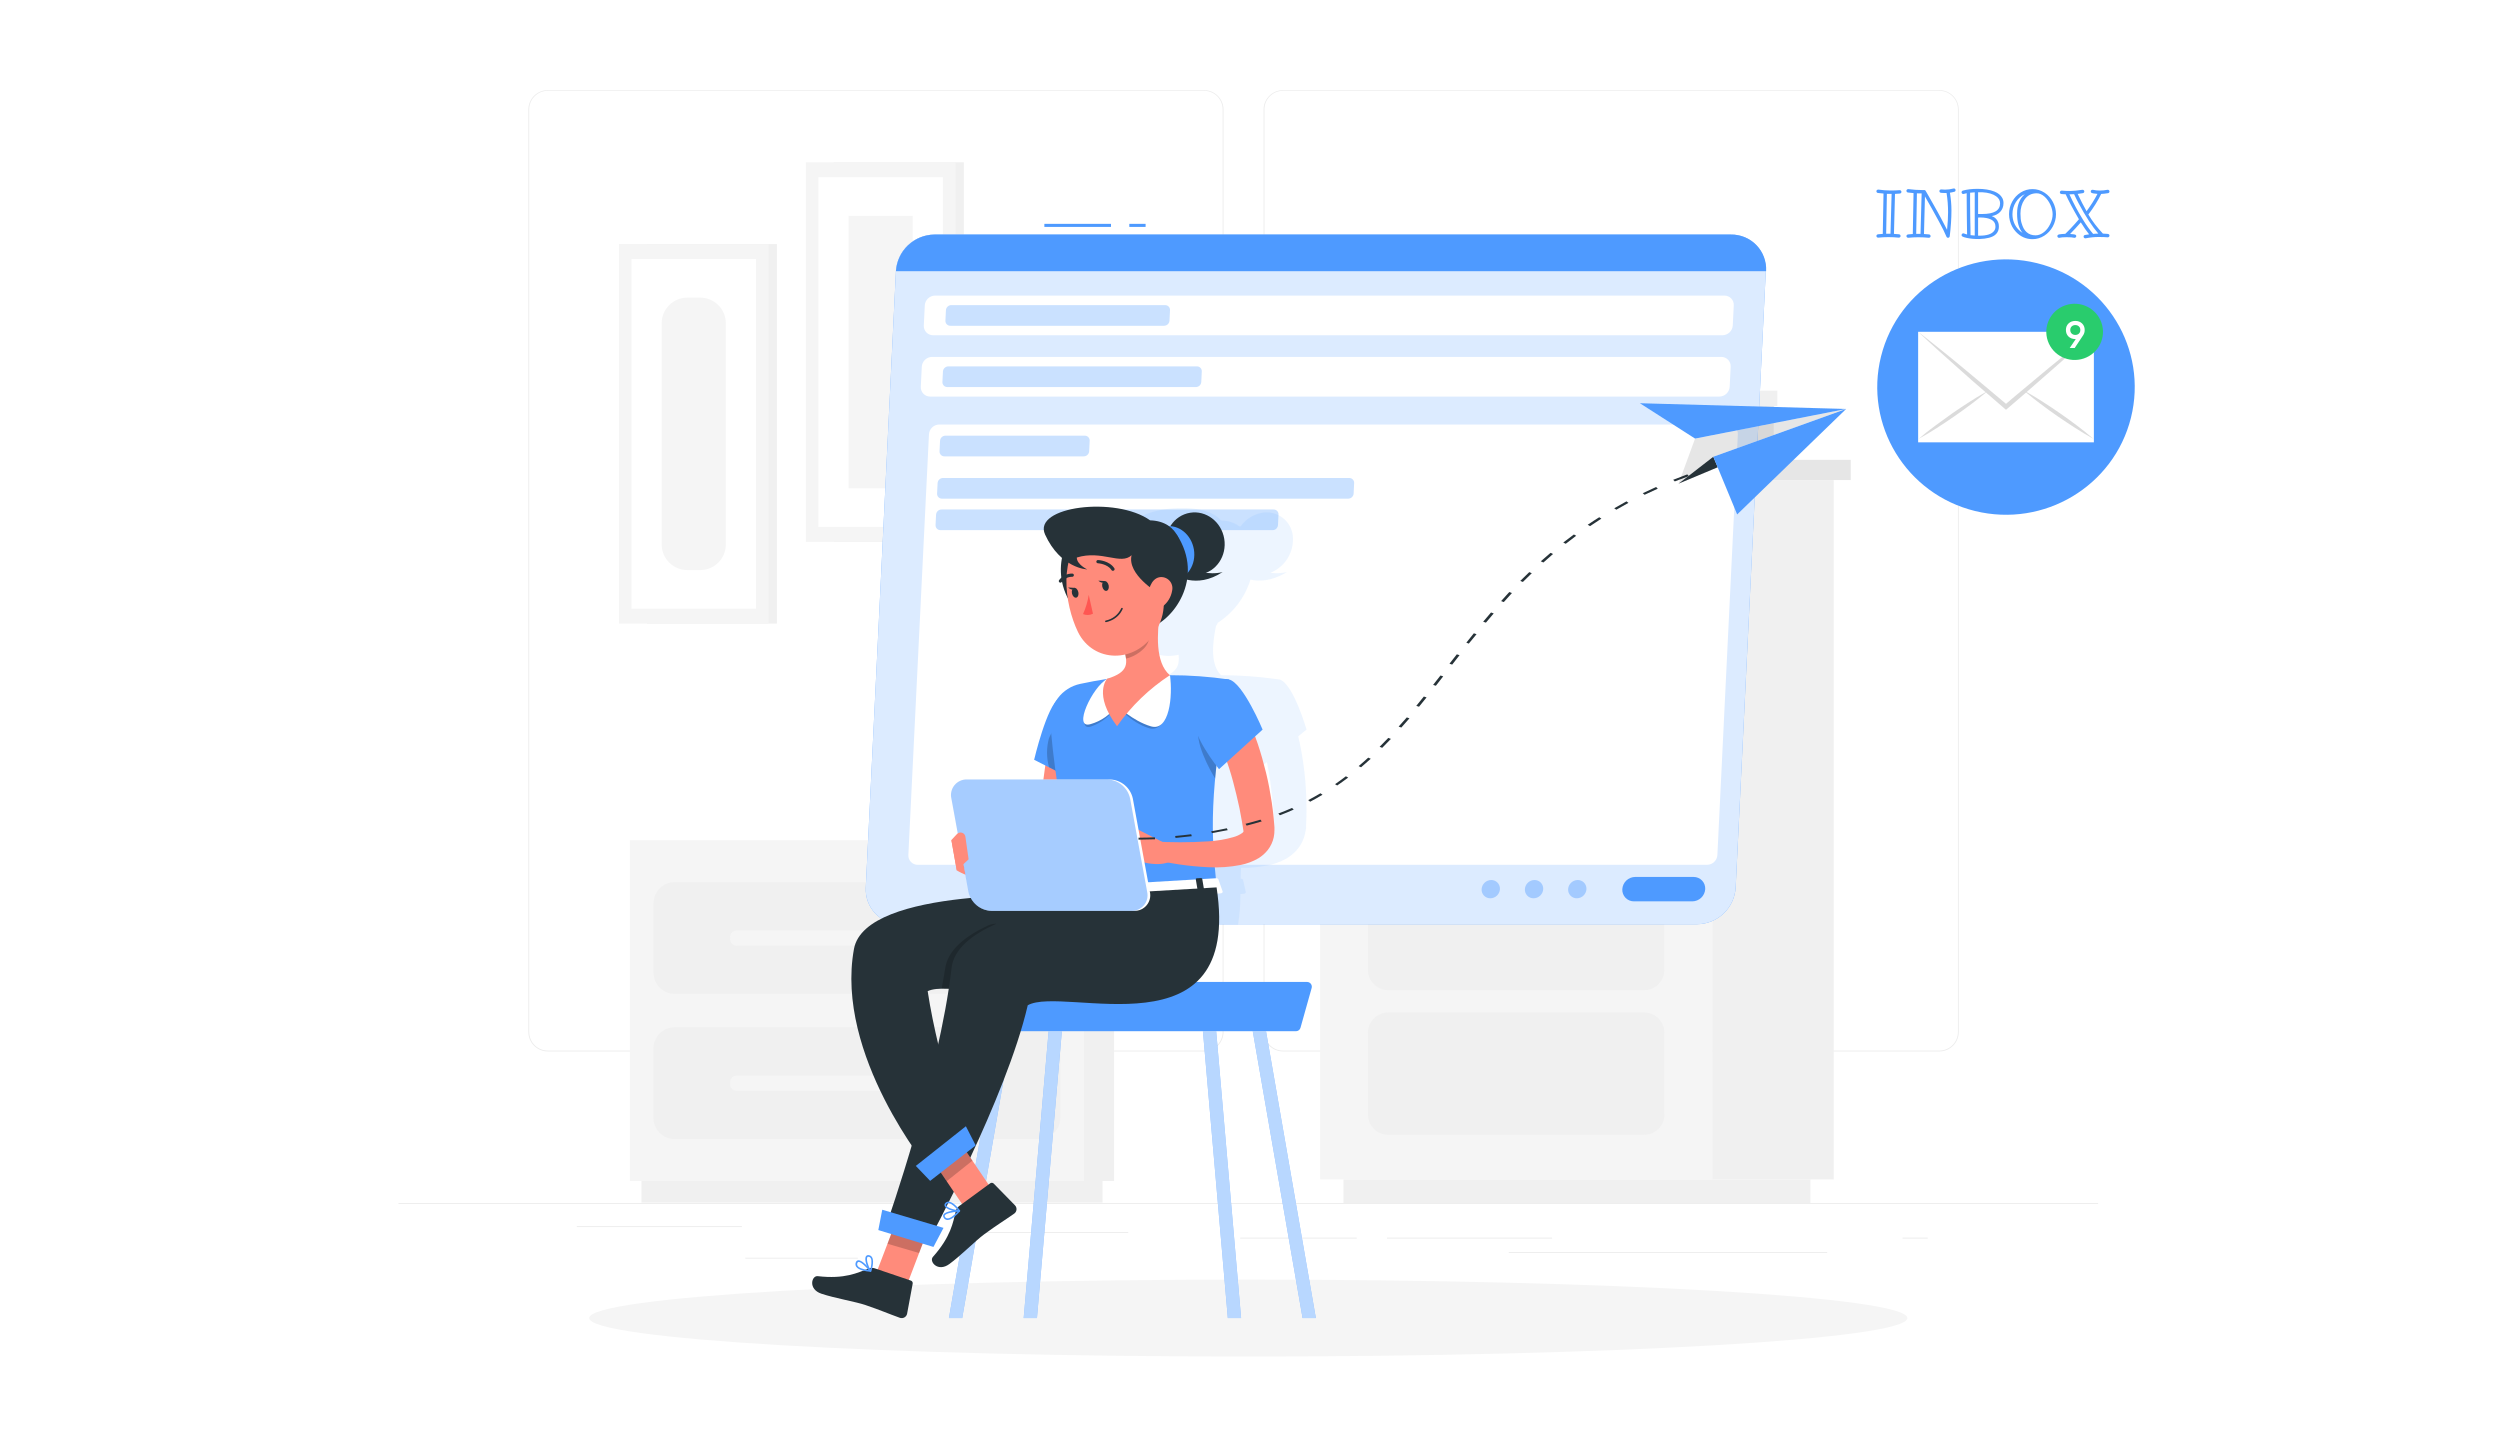 <svg width="527" height="304" viewBox="0 0 527 304" fill="none" xmlns="http://www.w3.org/2000/svg">
<g filter="url(#filter0_d_804_5416)">
<path d="M3.377 14C3.377 7.373 8.75 2 15.377 2H512C518.627 2 524 7.373 524 14V288C524 294.627 518.627 300 512 300H15.377C8.75 300 3.377 294.627 3.377 288V14Z" fill="white"/>
</g>
<path d="M442.278 253.6H84V253.78H442.278V253.6Z" fill="#EBEBEB"/>
<path d="M180.835 265.13H157.103V265.309H180.835V265.13Z" fill="#EBEBEB"/>
<path d="M237.837 259.706H206.631V259.885H237.837V259.706Z" fill="#EBEBEB"/>
<path d="M156.386 258.48H121.59V258.659H156.386V258.48Z" fill="#EBEBEB"/>
<path d="M285.997 260.902H261.426V261.081H285.997V260.902Z" fill="#EBEBEB"/>
<path d="M406.379 260.902H401.047V261.081H406.379V260.902Z" fill="#EBEBEB"/>
<path d="M327.178 260.902H292.375V261.081H327.178V260.902Z" fill="#EBEBEB"/>
<path d="M385.168 263.926H318.042V264.105H385.168V263.926Z" fill="#EBEBEB"/>
<path d="M253.824 221.642H115.464C114.38 221.64 113.341 221.208 112.575 220.441C111.809 219.674 111.379 218.634 111.379 217.551V23.056C111.389 21.978 111.823 20.948 112.588 20.188C113.353 19.429 114.386 19.002 115.464 19H253.824C254.909 19 255.949 19.431 256.717 20.198C257.484 20.966 257.915 22.006 257.915 23.091V217.551C257.915 218.636 257.484 219.676 256.717 220.444C255.949 221.211 254.909 221.642 253.824 221.642ZM115.464 19.143C114.427 19.145 113.434 19.558 112.702 20.292C111.97 21.025 111.559 22.019 111.559 23.056V217.551C111.559 218.587 111.97 219.581 112.702 220.314C113.434 221.048 114.427 221.461 115.464 221.463H253.824C254.861 221.461 255.855 221.048 256.588 220.315C257.321 219.582 257.734 218.588 257.736 217.551V23.056C257.734 22.019 257.321 21.025 256.588 20.291C255.855 19.558 254.861 19.145 253.824 19.143H115.464Z" fill="#EBEBEB"/>
<path d="M408.822 221.642H270.455C269.371 221.64 268.331 221.208 267.564 220.442C266.797 219.675 266.366 218.635 266.364 217.551V23.056C266.375 21.977 266.811 20.947 267.577 20.188C268.343 19.429 269.377 19.002 270.455 19H408.822C409.899 19.004 410.93 19.431 411.694 20.191C412.457 20.95 412.89 21.979 412.9 23.056V217.551C412.9 218.633 412.47 219.672 411.706 220.439C410.942 221.206 409.905 221.638 408.822 221.642ZM270.455 19.143C269.418 19.145 268.424 19.558 267.691 20.291C266.958 21.025 266.545 22.019 266.543 23.056V217.551C266.545 218.588 266.958 219.582 267.691 220.315C268.424 221.048 269.418 221.461 270.455 221.463H408.822C409.859 221.461 410.853 221.048 411.587 220.315C412.32 219.582 412.733 218.588 412.735 217.551V23.056C412.733 22.019 412.32 21.025 411.587 20.291C410.853 19.558 409.859 19.145 408.822 19.143H270.455Z" fill="#EBEBEB"/>
<path d="M228.501 248.957H234.85V177.108H228.501V248.957Z" fill="#F0F0F0"/>
<path d="M135.219 253.507H232.413V248.957H135.219V253.507Z" fill="#F0F0F0"/>
<path d="M228.501 177.108H132.783V248.957H228.501V177.108Z" fill="#F5F5F5"/>
<path d="M219.035 185.95H142.242C139.772 185.95 137.771 187.952 137.771 190.422V205.04C137.771 207.509 139.772 209.511 142.242 209.511H219.035C221.505 209.511 223.506 207.509 223.506 205.04V190.422C223.506 187.952 221.505 185.95 219.035 185.95Z" fill="#F0F0F0"/>
<path d="M142.242 216.547H219.042C220.228 216.547 221.365 217.018 222.204 217.857C223.042 218.695 223.513 219.833 223.513 221.019V235.644C223.513 236.23 223.398 236.81 223.174 237.352C222.949 237.894 222.62 238.386 222.206 238.8C221.791 239.215 221.299 239.544 220.758 239.768C220.216 239.992 219.636 240.108 219.049 240.108H142.242C141.653 240.111 141.069 239.999 140.523 239.776C139.978 239.554 139.482 239.226 139.064 238.811C138.646 238.396 138.314 237.903 138.087 237.359C137.86 236.816 137.743 236.233 137.742 235.644V221.019C137.742 220.429 137.858 219.845 138.085 219.301C138.311 218.757 138.643 218.262 139.061 217.847C139.48 217.431 139.976 217.102 140.522 216.879C141.068 216.656 141.652 216.544 142.242 216.547Z" fill="#F0F0F0"/>
<path d="M155.319 199.35H205.965C206.744 199.35 207.376 198.718 207.376 197.938V197.53C207.376 196.75 206.744 196.118 205.965 196.118H155.319C154.539 196.118 153.907 196.75 153.907 197.53V197.938C153.907 198.718 154.539 199.35 155.319 199.35Z" fill="#F5F5F5"/>
<path d="M155.319 229.947H205.965C206.744 229.947 207.376 229.315 207.376 228.535V228.127C207.376 227.347 206.744 226.715 205.965 226.715H155.319C154.539 226.715 153.907 227.347 153.907 228.127V228.535C153.907 229.315 154.539 229.947 155.319 229.947Z" fill="#F5F5F5"/>
<path d="M360.921 248.62H386.552V101.196H360.921V248.62Z" fill="#F0F0F0"/>
<path d="M283.21 253.593H381.629V248.613H283.21V253.593Z" fill="#F0F0F0"/>
<path d="M360.92 101.189H278.287V248.613H360.92V101.189Z" fill="#F5F5F5"/>
<path d="M346.582 182.941H292.625C290.271 182.941 288.362 184.85 288.362 187.204V204.459C288.362 206.814 290.271 208.723 292.625 208.723H346.582C348.937 208.723 350.846 206.814 350.846 204.459V187.204C350.846 184.85 348.937 182.941 346.582 182.941Z" fill="#F0F0F0"/>
<path d="M346.582 213.43H292.625C290.271 213.43 288.362 215.339 288.362 217.694V234.948C288.362 237.303 290.271 239.212 292.625 239.212H346.582C348.937 239.212 350.846 237.303 350.846 234.948V217.694C350.846 215.339 348.937 213.43 346.582 213.43Z" fill="#F0F0F0"/>
<path d="M346.582 110.597H292.625C290.271 110.597 288.362 112.506 288.362 114.861V173.977C288.362 176.331 290.271 178.24 292.625 178.24H346.582C348.937 178.24 350.846 176.331 350.846 173.977V114.861C350.846 112.506 348.937 110.597 346.582 110.597Z" fill="#F0F0F0"/>
<path d="M274.869 101.189L360.92 101.189V96.925L274.869 96.925V101.189Z" fill="#F0F0F0"/>
<path d="M390.134 96.933H360.92V101.196H390.134V96.933Z" fill="#E6E6E6"/>
<path d="M346.969 75.278H325.694V96.925H346.969V75.278Z" fill="#F0F0F0"/>
<path d="M287.953 96.933H325.694V75.285H287.953V96.933Z" fill="#F5F5F5"/>
<g style="mix-blend-mode:multiply" opacity="0.7">
<path d="M346.969 78.546H287.724V80.294H346.969V78.546Z" fill="#E6E6E6"/>
</g>
<path d="M348.144 74.225H325.694V79.284H348.144V74.225Z" fill="#F0F0F0"/>
<path d="M286.771 79.277H325.687V74.218H286.771V79.277Z" fill="#F5F5F5"/>
<path d="M373.904 83.039H360.254V96.933H373.904V83.039Z" fill="#F0F0F0"/>
<path d="M336.034 96.925H360.254V83.031H336.034V96.925Z" fill="#F5F5F5"/>
<g style="mix-blend-mode:multiply" opacity="0.7">
<path d="M373.912 85.131H335.891V86.256H373.912V85.131Z" fill="#E6E6E6"/>
</g>
<path d="M374.664 82.358H360.254V85.604H374.664V82.358Z" fill="#F0F0F0"/>
<path d="M335.275 85.604H360.254V82.358H335.275V85.604Z" fill="#F5F5F5"/>
<path d="M175.762 114.223H203.178V34.212H175.762V114.223Z" fill="#F0F0F0"/>
<path d="M169.879 114.223H201.408V34.212H169.879V114.223Z" fill="#F5F5F5"/>
<path d="M172.516 37.358V111.077H198.764V37.358H172.516Z" fill="white"/>
<path d="M178.879 45.505V102.93H192.401V45.505H178.879Z" fill="#F5F5F5"/>
<path d="M136.359 131.456H163.774V51.446H136.359V131.456Z" fill="#F0F0F0"/>
<path d="M130.476 131.456H162.004V51.446H130.476V131.456Z" fill="#F5F5F5"/>
<path d="M133.12 54.599V128.318H159.368V54.599H133.12Z" fill="white"/>
<path d="M139.483 68.141V114.768C139.483 117.752 141.902 120.171 144.886 120.171H147.601C150.585 120.171 153.004 117.752 153.004 114.768V68.141C153.004 65.157 150.585 62.739 147.601 62.739H144.886C141.902 62.739 139.483 65.157 139.483 68.141Z" fill="#F5F5F5"/>
<path d="M213.947 142.943H241.363V62.932H213.947V142.943Z" fill="#F0F0F0"/>
<path d="M208.064 142.943H239.593V62.932H208.064V142.943Z" fill="#F5F5F5"/>
<path d="M210.702 66.078V139.797H236.949V66.078H210.702Z" fill="white"/>
<path d="M217.064 79.621V126.247C217.064 129.231 219.483 131.65 222.467 131.65H225.183C228.167 131.65 230.586 129.231 230.586 126.247V79.621C230.586 76.637 228.167 74.218 225.183 74.218H222.467C219.483 74.218 217.064 76.637 217.064 79.621Z" fill="#F5F5F5"/>
<path d="M263.139 285.96C339.87 285.96 402.072 282.329 402.072 277.849C402.072 273.369 339.87 269.737 263.139 269.737C186.409 269.737 124.206 273.369 124.206 277.849C124.206 282.329 186.409 285.96 263.139 285.96Z" fill="#F5F5F5"/>
<path d="M357.811 194.829H189.85C188.852 194.835 187.863 194.637 186.944 194.247C186.025 193.856 185.196 193.282 184.508 192.559C183.82 191.836 183.287 190.979 182.943 190.042C182.598 189.105 182.449 188.108 182.505 187.111L188.861 57.164C188.987 55.093 189.892 53.147 191.394 51.715C192.896 50.284 194.884 49.473 196.958 49.447H364.89C365.889 49.439 366.878 49.636 367.797 50.026C368.716 50.416 369.546 50.991 370.234 51.714C370.923 52.438 371.455 53.294 371.799 54.232C372.143 55.169 372.292 56.167 372.235 57.164L365.879 187.111C365.753 189.177 364.852 191.12 363.356 192.55C361.861 193.981 359.88 194.795 357.811 194.829Z" fill="#4E9AFF"/>
<path opacity="0.8" d="M357.811 194.829H189.85C188.852 194.835 187.863 194.637 186.944 194.247C186.025 193.856 185.196 193.282 184.508 192.559C183.82 191.836 183.287 190.979 182.943 190.042C182.598 189.105 182.449 188.108 182.505 187.111L188.861 57.164C188.987 55.093 189.892 53.147 191.394 51.715C192.896 50.284 194.884 49.473 196.958 49.447H364.89C365.889 49.439 366.878 49.636 367.797 50.026C368.716 50.416 369.546 50.991 370.234 51.714C370.923 52.438 371.455 53.294 371.799 54.232C372.143 55.169 372.292 56.167 372.235 57.164L365.879 187.111C365.753 189.177 364.852 191.12 363.356 192.55C361.861 193.981 359.88 194.795 357.811 194.829Z" fill="white"/>
<path d="M241.492 47.189H238.06V47.834H241.492V47.189Z" fill="#4E9AFF"/>
<path d="M234.197 47.189H220.153V47.834H234.197V47.189Z" fill="#4E9AFF"/>
<path d="M364.89 49.447H196.958C194.883 49.473 192.896 50.284 191.394 51.715C189.892 53.147 188.987 55.093 188.861 57.164H372.299C372.356 56.161 372.206 55.158 371.858 54.216C371.51 53.275 370.972 52.415 370.277 51.69C369.581 50.966 368.744 50.393 367.817 50.007C366.89 49.621 365.894 49.43 364.89 49.447Z" fill="#4E9AFF"/>
<path d="M363.099 70.671H196.707C196.439 70.674 196.173 70.622 195.925 70.518C195.678 70.414 195.455 70.26 195.27 70.066C195.085 69.871 194.942 69.641 194.85 69.388C194.759 69.136 194.72 68.868 194.737 68.6L194.945 64.379C194.977 63.827 195.216 63.307 195.614 62.924C196.013 62.54 196.541 62.32 197.094 62.309H363.507C363.775 62.306 364.041 62.359 364.288 62.464C364.535 62.568 364.757 62.722 364.942 62.916C365.127 63.111 365.27 63.341 365.362 63.592C365.454 63.844 365.493 64.112 365.478 64.379L365.27 68.6C365.237 69.156 364.995 69.679 364.592 70.063C364.189 70.447 363.656 70.665 363.099 70.671Z" fill="white"/>
<path opacity="0.3" d="M245.397 68.672H200.326C200.186 68.673 200.047 68.645 199.918 68.591C199.789 68.536 199.672 68.456 199.576 68.354C199.479 68.253 199.404 68.133 199.356 68.001C199.307 67.87 199.286 67.73 199.294 67.59L199.402 65.39C199.42 65.101 199.546 64.829 199.756 64.63C199.966 64.431 200.244 64.318 200.534 64.315H245.612C245.751 64.314 245.889 64.341 246.018 64.395C246.146 64.45 246.261 64.53 246.358 64.63C246.454 64.731 246.528 64.85 246.576 64.981C246.624 65.112 246.645 65.251 246.637 65.39L246.529 67.59C246.513 67.88 246.387 68.153 246.177 68.354C245.967 68.555 245.688 68.668 245.397 68.672Z" fill="#4E9AFF"/>
<path d="M362.461 83.597H196.077C195.808 83.6 195.542 83.547 195.295 83.442C195.047 83.337 194.824 83.182 194.639 82.987C194.454 82.793 194.312 82.561 194.22 82.309C194.128 82.056 194.09 81.788 194.106 81.519L194.314 77.306C194.345 76.753 194.583 76.233 194.982 75.849C195.381 75.464 195.91 75.245 196.464 75.235H362.848C363.116 75.233 363.382 75.286 363.63 75.39C363.877 75.495 364.1 75.648 364.285 75.843C364.471 76.037 364.614 76.267 364.707 76.518C364.8 76.77 364.841 77.038 364.826 77.306L364.618 81.519C364.586 82.074 364.346 82.595 363.946 82.98C363.546 83.365 363.016 83.586 362.461 83.597Z" fill="white"/>
<path opacity="0.3" d="M252.097 81.591H199.688C199.549 81.592 199.411 81.565 199.283 81.511C199.154 81.457 199.039 81.377 198.943 81.276C198.847 81.175 198.772 81.056 198.724 80.925C198.676 80.794 198.655 80.655 198.663 80.516L198.771 78.317C198.787 78.026 198.913 77.753 199.123 77.552C199.333 77.351 199.612 77.238 199.903 77.234H252.312C252.452 77.232 252.591 77.259 252.72 77.313C252.849 77.368 252.966 77.448 253.062 77.55C253.159 77.652 253.233 77.772 253.28 77.904C253.327 78.036 253.346 78.177 253.336 78.317L253.229 80.516C253.213 80.806 253.086 81.078 252.876 81.278C252.666 81.478 252.387 81.59 252.097 81.591Z" fill="#4E9AFF"/>
<path d="M359.874 182.303H193.475C193.205 182.308 192.937 182.256 192.688 182.152C192.438 182.048 192.213 181.894 192.026 181.699C191.839 181.504 191.694 181.272 191.601 181.019C191.508 180.765 191.468 180.495 191.483 180.225L195.826 91.558C195.856 91.006 196.095 90.485 196.494 90.101C196.892 89.717 197.422 89.498 197.975 89.488H364.36C364.628 89.485 364.894 89.538 365.141 89.642C365.388 89.747 365.612 89.901 365.797 90.095C365.982 90.289 366.126 90.519 366.219 90.771C366.312 91.022 366.352 91.29 366.337 91.558L362.024 180.225C361.995 180.779 361.757 181.302 361.358 181.687C360.959 182.073 360.429 182.293 359.874 182.303Z" fill="white"/>
<path opacity="0.3" d="M228.458 96.202H199.079C198.939 96.203 198.801 96.175 198.672 96.121C198.543 96.066 198.427 95.986 198.331 95.884C198.235 95.782 198.161 95.662 198.113 95.531C198.065 95.399 198.045 95.259 198.054 95.12L198.162 92.92C198.178 92.63 198.304 92.356 198.514 92.156C198.725 91.955 199.003 91.841 199.294 91.838H228.673C228.813 91.837 228.952 91.864 229.081 91.919C229.21 91.974 229.326 92.054 229.423 92.155C229.52 92.257 229.595 92.377 229.643 92.508C229.691 92.64 229.712 92.78 229.705 92.92L229.597 95.12C229.581 95.411 229.454 95.686 229.242 95.887C229.03 96.088 228.75 96.2 228.458 96.202Z" fill="#4E9AFF"/>
<path opacity="0.3" d="M284.206 105.116H198.563C198.423 105.118 198.285 105.091 198.156 105.037C198.028 104.984 197.911 104.904 197.815 104.803C197.719 104.702 197.645 104.582 197.597 104.451C197.549 104.32 197.529 104.18 197.538 104.041L197.646 101.841C197.662 101.551 197.788 101.278 197.998 101.077C198.208 100.876 198.487 100.762 198.778 100.759H284.421C284.561 100.758 284.7 100.785 284.829 100.84C284.958 100.895 285.074 100.975 285.171 101.077C285.268 101.178 285.343 101.298 285.391 101.43C285.439 101.561 285.46 101.701 285.452 101.841L285.345 104.041C285.327 104.331 285.199 104.604 284.987 104.803C284.776 105.003 284.496 105.114 284.206 105.116Z" fill="#4E9AFF"/>
<path opacity="0.3" d="M268.27 111.758H198.241C198.101 111.759 197.962 111.732 197.833 111.677C197.705 111.623 197.589 111.542 197.493 111.44C197.396 111.339 197.322 111.219 197.275 111.087C197.227 110.956 197.207 110.816 197.216 110.676L197.323 108.476C197.341 108.187 197.468 107.916 197.678 107.716C197.888 107.517 198.166 107.405 198.456 107.402H268.485C268.624 107.4 268.762 107.428 268.89 107.482C269.018 107.536 269.134 107.616 269.23 107.717C269.326 107.818 269.4 107.937 269.448 108.068C269.496 108.198 269.517 108.337 269.509 108.476L269.402 110.676C269.385 110.966 269.259 111.24 269.049 111.441C268.839 111.642 268.56 111.755 268.27 111.758Z" fill="#4E9AFF"/>
<path d="M344.432 190.006H356.757C357.449 189.997 358.111 189.726 358.612 189.249C359.113 188.773 359.415 188.124 359.459 187.434C359.478 187.102 359.43 186.769 359.315 186.457C359.201 186.144 359.024 185.859 358.795 185.617C358.566 185.376 358.29 185.185 357.984 185.055C357.677 184.925 357.348 184.859 357.015 184.861H344.683C343.991 184.869 343.328 185.139 342.826 185.616C342.325 186.093 342.023 186.743 341.982 187.434C341.963 187.766 342.013 188.099 342.128 188.411C342.243 188.724 342.421 189.009 342.65 189.25C342.88 189.491 343.157 189.683 343.463 189.813C343.77 189.943 344.1 190.009 344.432 190.006Z" fill="#4E9AFF"/>
<path opacity="0.4" d="M330.56 187.434C330.545 187.683 330.582 187.932 330.667 188.167C330.753 188.401 330.886 188.615 331.058 188.796C331.23 188.977 331.438 189.12 331.667 189.217C331.897 189.315 332.145 189.364 332.394 189.361C332.914 189.358 333.413 189.157 333.79 188.799C334.167 188.441 334.393 187.953 334.422 187.434C334.437 187.185 334.4 186.935 334.314 186.701C334.229 186.466 334.096 186.252 333.924 186.071C333.752 185.891 333.544 185.747 333.314 185.65C333.085 185.553 332.837 185.504 332.588 185.506C332.068 185.511 331.57 185.712 331.194 186.07C330.817 186.428 330.591 186.915 330.56 187.434Z" fill="#4E9AFF"/>
<path opacity="0.4" d="M321.446 187.434C321.431 187.683 321.467 187.932 321.553 188.167C321.639 188.401 321.772 188.615 321.944 188.796C322.116 188.977 322.323 189.12 322.553 189.217C322.783 189.315 323.03 189.364 323.28 189.361C323.799 189.357 324.298 189.155 324.674 188.797C325.05 188.44 325.277 187.952 325.308 187.434C325.323 187.184 325.286 186.934 325.2 186.699C325.113 186.464 324.98 186.25 324.807 186.069C324.634 185.888 324.426 185.745 324.195 185.648C323.965 185.551 323.716 185.503 323.466 185.506C322.948 185.511 322.45 185.713 322.075 186.071C321.7 186.429 321.475 186.916 321.446 187.434Z" fill="#4E9AFF"/>
<path opacity="0.4" d="M312.323 187.434C312.309 187.683 312.346 187.934 312.432 188.168C312.518 188.403 312.652 188.618 312.824 188.799C312.997 188.98 313.205 189.123 313.436 189.22C313.667 189.316 313.915 189.365 314.165 189.361C314.684 189.357 315.181 189.155 315.556 188.797C315.932 188.439 316.157 187.952 316.186 187.434C316.2 187.185 316.164 186.935 316.078 186.701C315.992 186.466 315.859 186.252 315.687 186.071C315.515 185.891 315.308 185.747 315.078 185.65C314.848 185.553 314.601 185.504 314.351 185.506C313.832 185.511 313.334 185.712 312.957 186.07C312.581 186.428 312.354 186.915 312.323 187.434Z" fill="#4E9AFF"/>
<path opacity="0.1" d="M275.321 174.385V173.955L275.392 172.365C275.435 171.304 275.392 170.251 275.392 169.19C275.349 167.084 275.228 164.984 274.991 162.92C274.755 160.857 274.439 158.793 274.017 156.765C273.902 156.249 273.795 155.733 273.666 155.225L275.414 153.791C275.414 153.791 272.584 143.946 269.682 143.229H269.617C269.426 143.186 269.232 143.159 269.037 143.151C265.184 142.608 261.298 142.335 257.407 142.334C255.178 140.184 255.522 135.849 256.325 131.987C256.468 131.75 256.604 131.514 256.726 131.27C260.012 129.141 262.444 125.925 263.598 122.184C265.368 122.593 268.033 122.571 271.315 120.579C270.161 120.858 268.965 120.914 267.79 120.744C269.219 120.177 270.441 119.187 271.293 117.906C272.144 116.626 272.585 115.116 272.555 113.578C272.56 112.765 272.387 111.961 272.046 111.223C271.706 110.485 271.207 109.83 270.585 109.306C269.964 108.783 269.234 108.402 268.449 108.192C267.664 107.981 266.842 107.946 266.041 108.089C264.221 108.422 262.602 109.45 261.527 110.956H261.24C260.129 110.143 258.784 109.713 257.407 109.73C253.96 105.331 238.999 106.542 236.562 112.432C235.265 115.57 236.118 117.448 237.565 118.508C237.286 119.592 237.146 120.707 237.15 121.826C236.961 121.977 236.783 122.142 236.62 122.32C236.587 122.351 236.561 122.388 236.543 122.43C236.525 122.471 236.516 122.515 236.516 122.56C236.516 122.605 236.525 122.65 236.543 122.691C236.561 122.732 236.587 122.77 236.62 122.8C236.665 122.835 236.718 122.858 236.775 122.865C236.832 122.873 236.889 122.865 236.942 122.843C237.003 122.821 237.057 122.784 237.1 122.736L237.171 122.671C237.248 123.818 237.489 124.947 237.888 126.025C237.921 128.493 238.344 130.94 239.142 133.276C240.575 137.318 244.538 138.923 248.457 138.027C248.457 138.314 248.5 138.6 248.5 138.887C248.5 140.807 247.54 142.119 243.971 143.186C242.022 143.473 239.98 143.86 238.139 144.24C235.872 144.737 233.869 146.054 232.514 147.937C229.784 150.875 226.38 160.205 226.38 160.205L228.623 161.423C228.379 162.369 228.136 163.314 227.906 164.289C227.891 164.329 227.879 164.369 227.87 164.411H211.805C211.283 164.407 210.766 164.51 210.286 164.715C209.805 164.919 209.372 165.22 209.013 165.6C208.655 165.979 208.377 166.428 208.199 166.918C208.022 167.409 207.946 167.931 207.979 168.452L208.373 175.782C208.309 175.821 208.249 175.867 208.194 175.919L206.847 177.18L207.155 183.579C207.687 183.926 208.251 184.224 208.839 184.467L209.025 188.05C209.054 188.506 209.158 188.954 209.333 189.376C201.451 190.092 197.094 192.091 196.02 194.915H260.99C261.329 192.782 261.492 190.625 261.477 188.466L262.093 188.43C262.43 188.43 262.688 188.186 262.602 187.993L262.029 185.427C261.977 185.355 261.906 185.299 261.823 185.265C261.741 185.23 261.651 185.22 261.563 185.234H261.527C261.527 184.46 261.584 183.693 261.613 182.941C263.464 182.97 265.314 182.804 267.131 182.446C268.53 182.18 269.879 181.696 271.129 181.013C271.928 180.545 272.652 179.961 273.279 179.279C273.986 178.501 274.527 177.587 274.869 176.592C275.03 176.127 275.143 175.647 275.206 175.159C275.321 174.822 275.321 174.607 275.321 174.385ZM268.657 175.288C268.579 175.422 268.468 175.533 268.334 175.611C267.741 175.996 267.091 176.284 266.407 176.463C264.97 176.873 263.496 177.142 262.007 177.266C262.43 172.8 263.148 168.366 264.157 163.995C264.25 163.572 264.35 163.135 264.451 162.698C264.494 162.519 264.529 162.34 264.572 162.154C264.615 161.967 264.687 161.681 264.744 161.437C265.024 161.874 265.203 162.154 265.203 162.154L267.059 160.649C267.331 161.996 267.596 163.357 267.775 164.74C268.033 166.611 268.248 168.502 268.406 170.401C268.456 171.354 268.542 172.307 268.571 173.267L268.635 175.231C268.635 175.231 268.671 175.209 268.65 175.288H268.657Z" fill="#4E9AFF"/>
<path d="M273.214 217.379H202.791C202.636 217.379 202.482 217.343 202.343 217.274C202.204 217.205 202.083 217.105 201.99 216.982C201.896 216.858 201.832 216.714 201.803 216.562C201.774 216.409 201.781 216.252 201.823 216.103V216.024C203.213 211.008 208.394 206.996 213.374 206.996H275.535C275.69 206.996 275.842 207.033 275.98 207.102C276.118 207.172 276.239 207.272 276.332 207.395C276.425 207.519 276.488 207.662 276.516 207.814C276.545 207.966 276.538 208.122 276.496 208.271L274.145 216.648C274.09 216.854 273.969 217.036 273.801 217.168C273.633 217.3 273.427 217.374 273.214 217.379Z" fill="#4E9AFF"/>
<path d="M274.582 277.849H277.384L266.879 217.379H264.078L274.582 277.849Z" fill="#4E9AFF"/>
<path opacity="0.6" d="M274.582 277.849H277.384L266.879 217.379H264.078L274.582 277.849Z" fill="white"/>
<path d="M258.825 277.849H261.627L256.374 217.379H253.573L258.825 277.849Z" fill="#4E9AFF"/>
<path opacity="0.6" d="M258.825 277.849H261.627L256.374 217.379H253.573L258.825 277.849Z" fill="white"/>
<path d="M202.833 277.849H200.032L210.536 217.379H213.338L202.833 277.849Z" fill="#4E9AFF"/>
<path opacity="0.6" d="M202.833 277.849H200.032L210.536 217.379H213.338L202.833 277.849Z" fill="white"/>
<path d="M218.591 277.849H215.789L221.049 217.379H223.843L218.591 277.849Z" fill="#4E9AFF"/>
<path opacity="0.6" d="M218.591 277.849H215.789L221.049 217.379H223.843L218.591 277.849Z" fill="white"/>
<path d="M253.013 121.098C256.402 120.536 258.666 117.168 258.07 113.577C257.474 109.985 254.244 107.529 250.856 108.091C247.467 108.653 245.203 112.021 245.799 115.613C246.395 119.204 249.625 121.66 253.013 121.098Z" fill="#263238"/>
<path d="M247.697 121.159C247.697 121.159 252.09 124.312 257.729 120.586C254.784 121.367 251.524 120.12 251.524 120.12L247.697 121.159Z" fill="#263238"/>
<path d="M251.674 115.821C252.197 118.96 250.355 121.883 247.568 122.342C244.781 122.8 242.101 120.636 241.578 117.498C241.054 114.359 242.896 111.436 245.683 110.97C248.471 110.504 251.136 112.683 251.674 115.821Z" fill="#4E9AFF"/>
<path d="M241.721 132.617C247.296 131.148 254.06 121.869 248.056 112.683C245.784 112.683 239.564 114.782 239.564 114.782L241.721 132.617Z" fill="#263238"/>
<path d="M227.218 111.307C222.919 115.126 220.855 125.473 230.543 131.951C232.571 130.926 237.185 126.254 237.185 126.254L227.218 111.307Z" fill="#263238"/>
<path d="M228.457 154.006C228.457 155.052 228.379 155.955 228.3 156.908C228.221 157.861 228.135 158.793 228.028 159.724C227.834 161.602 227.576 163.458 227.268 165.314C226.654 169.016 225.852 172.684 224.868 176.306L224.086 179.014L223.227 181.701C222.812 183.088 222.034 184.339 220.973 185.325C219.912 186.31 218.607 186.993 217.193 187.305C214.977 187.742 212.687 187.633 210.522 186.989C209.545 186.732 208.587 186.407 207.656 186.015C206.732 185.638 205.835 185.199 204.969 184.704L206.402 181.35C207.169 181.501 208.057 181.687 208.881 181.802C209.705 181.916 210.551 182.009 211.36 182.045C212.769 182.18 214.191 182.014 215.531 181.558C215.912 181.417 216.243 181.168 216.484 180.841C216.572 180.71 216.645 180.568 216.699 180.419C216.699 180.34 216.756 180.247 216.785 180.153C216.789 180.101 216.789 180.048 216.785 179.996L216.842 179.781L217.494 177.216L218.089 174.629C218.848 171.175 219.465 167.685 219.966 164.181C220.224 162.433 220.439 160.677 220.64 158.922C220.733 158.048 220.819 157.166 220.891 156.299C220.962 155.432 221.041 154.522 221.084 153.748L228.457 154.006Z" fill="#FF8B7B"/>
<path d="M223.277 147.178C220.662 148.768 217.996 160.162 217.996 160.162L229.268 165.894C229.268 165.894 234.068 153.612 231.833 150.33C229.461 146.869 227.082 144.849 223.277 147.178Z" fill="#4E9AFF"/>
<path opacity="0.2" d="M221.091 155.726C220.575 157.696 220.589 159.768 221.134 161.731L229.253 165.894C229.253 165.894 232.055 158.728 232.377 153.87C229.504 151.011 222.904 150.653 221.091 155.726Z" fill="black"/>
<path d="M207.807 181.823L200.548 177.079L201.687 183.478C201.687 183.478 204.331 185.134 205.987 184.768L207.807 181.823Z" fill="#FF8B7B"/>
<path d="M221.435 152.459C221.851 158.793 223.227 170.129 227.34 188.781L256.482 187.061C255.293 175.231 254.848 167.915 259.083 143.237C254.955 142.635 250.788 142.333 246.615 142.334C242.188 142.282 237.763 142.543 233.373 143.115C231.467 143.401 229.482 143.788 227.684 144.168C225.819 144.567 224.161 145.625 223.013 147.148C221.866 148.671 221.305 150.556 221.435 152.459Z" fill="#4E9AFF"/>
<path opacity="0.2" d="M235.437 148.697C235.437 148.697 238.303 152.322 242.201 153.498C246.099 154.673 247.217 146.712 246.615 142.341C243.004 141.438 235.437 148.697 235.437 148.697Z" fill="black"/>
<path d="M235.437 148.697C235.437 148.697 238.669 151.943 242.603 153.111C246.536 154.279 247.232 146.712 246.644 142.362C243.004 141.438 235.437 148.697 235.437 148.697Z" fill="white"/>
<path opacity="0.2" d="M235.437 148.697C234.226 150.748 232.335 152.31 230.092 153.111C226.272 154.544 230.342 144.713 233.373 143.122C236.985 142.248 235.437 148.697 235.437 148.697Z" fill="black"/>
<path d="M235.437 148.697C234.105 150.619 232.143 152.015 229.891 152.645C225.993 153.813 230.342 144.713 233.373 143.122C236.985 142.248 235.437 148.697 235.437 148.697Z" fill="white"/>
<path d="M256.819 185.327L257.722 187.892C257.829 188.086 257.607 188.308 257.27 188.329L227.268 190.099C227.01 190.099 226.781 189.999 226.752 189.834L226.336 187.24C226.336 187.061 226.53 186.896 226.817 186.875L256.331 185.134C256.422 185.122 256.515 185.133 256.6 185.167C256.686 185.201 256.761 185.256 256.819 185.327Z" fill="white"/>
<path d="M252.949 188.867L253.745 188.824C253.902 188.824 254.017 188.723 253.996 188.623L253.429 185.255C253.429 185.155 253.272 185.083 253.114 185.098L252.319 185.141C252.161 185.141 252.047 185.241 252.068 185.334L252.634 188.702C252.656 188.824 252.792 188.874 252.949 188.867Z" fill="#263238"/>
<path d="M229.511 190.257L230.299 190.207C230.457 190.207 230.571 190.114 230.557 190.013L229.984 186.645C229.984 186.545 229.826 186.473 229.668 186.481L228.873 186.531C228.715 186.531 228.601 186.631 228.622 186.724L229.188 190.092C229.21 190.185 229.353 190.257 229.511 190.257Z" fill="#263238"/>
<path d="M241.184 189.54L241.972 189.49C242.13 189.49 242.244 189.397 242.23 189.297L241.642 185.958C241.642 185.857 241.485 185.786 241.327 185.793L240.539 185.843C240.381 185.843 240.267 185.943 240.281 186.036L240.847 189.404C240.883 189.497 241.026 189.54 241.184 189.54Z" fill="#263238"/>
<path opacity="0.2" d="M258.445 147.049C255.922 148.25 253.919 150.325 252.806 152.889C251.509 156.156 255.257 162.655 256.153 164.117C256.568 159.524 257.306 154.035 258.445 147.049Z" fill="black"/>
<path d="M244.508 129.106C243.928 133.405 243.455 139.668 246.608 142.334C242.248 145.177 238.469 148.825 235.473 153.082C230.392 146.368 233.366 143.093 233.366 143.093C238.052 141.66 237.816 139.761 236.791 136.501L244.508 129.106Z" fill="#FF8B7B"/>
<path opacity="0.2" d="M241.37 132.137L236.806 136.515C237.055 137.272 237.237 138.049 237.35 138.837C239.149 138.471 241.908 136.752 242.187 134.76C242.316 133.821 241.549 132.567 241.37 132.137Z" fill="black"/>
<path d="M244.372 119.046C245.504 126.089 246.128 129.041 243.419 133.377C239.342 139.926 230.442 139.776 227.232 133.212C224.366 127.3 222.976 116.774 229.153 112.482C230.513 111.529 232.095 110.941 233.748 110.772C235.4 110.603 237.068 110.86 238.594 111.517C240.119 112.175 241.451 113.212 242.462 114.53C243.474 115.848 244.131 117.402 244.372 119.046Z" fill="#FF8B7B"/>
<path d="M242.437 109.687C235.272 104.55 217.587 106.728 220.303 112.683C223.571 119.848 229.181 120.034 229.181 120.034C229.181 120.034 226.945 118.96 226.996 117.526C232.248 115.893 236.268 119.196 238.539 117.039C237.543 121.109 244.071 124.957 244.071 124.957C245.891 123.369 247.356 121.416 248.371 119.225C249.918 115.685 248.686 109.881 242.437 109.687Z" fill="#263238"/>
<path d="M233.703 123.374C233.825 123.94 233.631 124.463 233.259 124.549C232.886 124.635 232.492 124.241 232.363 123.675C232.234 123.108 232.435 122.578 232.8 122.499C233.165 122.421 233.574 122.808 233.703 123.374Z" fill="#263238"/>
<path d="M227.311 124.807C227.44 125.373 227.24 125.896 226.874 125.982C226.509 126.068 226.1 125.674 225.971 125.108C225.842 124.542 226.043 124.018 226.416 123.932C226.788 123.847 227.182 124.241 227.311 124.807Z" fill="#263238"/>
<path d="M226.595 123.925L225.162 123.839C225.162 123.839 226.064 124.742 226.595 123.925Z" fill="#263238"/>
<path d="M229.504 125.387C229.292 126.791 228.887 128.158 228.3 129.45C228.634 129.591 228.996 129.658 229.358 129.644C229.721 129.63 230.076 129.537 230.399 129.371L229.504 125.387Z" fill="#FF5652"/>
<path d="M233.982 130.897C233.717 131.003 233.444 131.087 233.165 131.148C233.143 131.153 233.12 131.154 233.098 131.15C233.076 131.147 233.054 131.139 233.035 131.127C233.016 131.115 232.999 131.099 232.986 131.081C232.972 131.062 232.963 131.041 232.958 131.019C232.952 130.997 232.952 130.974 232.955 130.952C232.959 130.929 232.967 130.908 232.979 130.889C232.991 130.869 233.007 130.853 233.025 130.839C233.044 130.826 233.065 130.817 233.087 130.811C233.793 130.67 234.457 130.363 235.023 129.918C235.589 129.472 236.043 128.9 236.347 128.246C236.355 128.225 236.367 128.205 236.382 128.189C236.398 128.172 236.417 128.159 236.437 128.15C236.458 128.141 236.48 128.135 236.503 128.135C236.525 128.134 236.548 128.138 236.569 128.146C236.59 128.153 236.609 128.164 236.626 128.179C236.642 128.194 236.656 128.212 236.665 128.232C236.674 128.252 236.68 128.274 236.68 128.296C236.681 128.318 236.677 128.34 236.669 128.361C236.413 128.941 236.043 129.465 235.582 129.9C235.12 130.336 234.577 130.675 233.982 130.897Z" fill="#263238"/>
<path d="M247.088 124.499C246.873 125.861 246.125 127.083 245.01 127.895C243.52 128.963 242.144 127.78 242.051 126.053C241.951 124.499 242.61 122.069 244.351 121.69C244.733 121.615 245.128 121.636 245.499 121.752C245.871 121.868 246.208 122.075 246.479 122.354C246.751 122.633 246.949 122.975 247.055 123.349C247.162 123.724 247.173 124.119 247.088 124.499Z" fill="#FF8B7B"/>
<path d="M234.677 120.314C234.608 120.334 234.534 120.331 234.467 120.305C234.399 120.279 234.342 120.232 234.305 120.171C233.452 118.845 231.438 118.737 231.438 118.737C231.393 118.737 231.349 118.727 231.308 118.708C231.267 118.69 231.23 118.664 231.2 118.631C231.169 118.599 231.145 118.56 231.129 118.518C231.114 118.476 231.107 118.431 231.109 118.386C231.111 118.341 231.121 118.297 231.14 118.256C231.159 118.215 231.186 118.178 231.219 118.147C231.253 118.117 231.292 118.093 231.334 118.077C231.377 118.062 231.422 118.055 231.467 118.057C231.56 118.057 233.867 118.179 234.906 119.798C234.93 119.835 234.947 119.877 234.955 119.92C234.963 119.964 234.962 120.008 234.953 120.052C234.943 120.095 234.926 120.136 234.901 120.172C234.875 120.209 234.843 120.24 234.806 120.264C234.768 120.29 234.723 120.307 234.677 120.314Z" fill="#263238"/>
<path d="M223.664 122.8C223.595 122.83 223.517 122.836 223.444 122.817C223.371 122.798 223.306 122.755 223.261 122.694C223.215 122.634 223.191 122.56 223.193 122.484C223.195 122.408 223.222 122.336 223.27 122.277C223.592 121.842 224.014 121.49 224.5 121.252C224.986 121.013 225.523 120.896 226.064 120.909C226.109 120.912 226.152 120.925 226.191 120.945C226.231 120.965 226.266 120.993 226.294 121.027C226.323 121.061 226.345 121.1 226.358 121.143C226.372 121.185 226.376 121.23 226.372 121.274C226.363 121.363 226.32 121.446 226.252 121.504C226.185 121.563 226.097 121.593 226.007 121.589C225.579 121.584 225.155 121.681 224.773 121.873C224.39 122.065 224.059 122.346 223.807 122.693C223.771 122.742 223.721 122.779 223.664 122.8Z" fill="#263238"/>
<path d="M190.939 271.5L184.597 268.691L190.76 252.54L197.094 255.349L190.939 271.5Z" fill="#FF8B7B"/>
<path d="M184.354 267.351L192.006 269.945C192.139 269.988 192.252 270.078 192.323 270.198C192.394 270.318 192.419 270.46 192.393 270.597L191.211 276.96C191.175 277.118 191.105 277.267 191.008 277.397C190.91 277.527 190.787 277.635 190.645 277.714C190.503 277.793 190.346 277.841 190.185 277.856C190.023 277.87 189.86 277.851 189.706 277.799C187.055 276.846 185.823 276.258 182.462 275.112C180.391 274.395 176.013 273.678 173.147 272.711C170.28 271.744 171.097 268.863 172.373 269.014C178.105 269.68 180.785 268.297 183.121 267.401C183.514 267.245 183.949 267.227 184.354 267.351Z" fill="#263238"/>
<g opacity="0.2">
<path d="M197.094 255.356L190.752 252.547L187.083 262.185L193.747 264.141L197.094 255.356Z" fill="black"/>
</g>
<path d="M241.263 187.964C241.263 187.964 202.139 190.773 200.598 204.043C197.968 226.622 186.983 257.821 186.983 257.821L195.783 261.561C195.783 261.561 212.106 231.516 216.649 211.911C224.223 207.612 261.964 222.975 256.454 187.061L241.263 187.964Z" fill="#263238"/>
<path d="M196.771 262.858L185.149 259.297L185.98 255.012L198.892 258.838L196.771 262.858Z" fill="#4E9AFF"/>
<path d="M180.491 267.029L180.448 266.957C180.367 266.813 180.325 266.65 180.325 266.484C180.325 266.319 180.367 266.156 180.448 266.011C180.487 265.915 180.552 265.832 180.635 265.771C180.719 265.711 180.818 265.675 180.921 265.667C181.838 265.574 183.451 267.609 183.63 267.817C183.651 267.843 183.662 267.876 183.662 267.91C183.662 267.944 183.651 267.977 183.63 268.003C183.614 268.033 183.59 268.056 183.561 268.072C183.531 268.087 183.498 268.093 183.465 268.089C182.584 268.032 180.993 267.774 180.491 267.029ZM183.128 267.745C182.455 266.95 181.459 265.968 180.978 266.018C180.932 266.022 180.888 266.039 180.852 266.067C180.815 266.095 180.787 266.133 180.771 266.176C180.717 266.272 180.688 266.381 180.688 266.491C180.688 266.602 180.717 266.71 180.771 266.807C180.978 267.229 181.86 267.566 183.128 267.731V267.745Z" fill="#4E9AFF"/>
<path d="M183.229 267.846C182.734 267.129 182.168 265.51 182.512 264.865C182.582 264.744 182.692 264.652 182.823 264.604C182.954 264.556 183.097 264.554 183.229 264.6C183.357 264.625 183.479 264.679 183.584 264.757C183.689 264.835 183.776 264.936 183.838 265.051C184.361 265.954 183.702 267.917 183.673 268.003C183.664 268.032 183.647 268.057 183.624 268.076C183.601 268.095 183.573 268.107 183.544 268.111C183.516 268.117 183.486 268.116 183.458 268.107C183.431 268.098 183.406 268.082 183.386 268.061C183.329 267.992 183.277 267.921 183.229 267.846ZM183.522 265.173C183.484 265.111 183.432 265.058 183.372 265.018C183.311 264.977 183.243 264.949 183.171 264.936C182.956 264.893 182.878 264.936 182.835 265.037C182.584 265.474 182.985 266.842 183.458 267.573C183.637 266.907 183.859 265.76 183.551 265.216L183.522 265.173Z" fill="#4E9AFF"/>
<path d="M209.397 251.2L203.457 254.776L193.776 240.452L199.717 236.876L209.397 251.2Z" fill="#FF8B7B"/>
<path d="M202.232 254.202L208.753 249.43C208.861 249.357 208.992 249.324 209.122 249.336C209.253 249.348 209.375 249.404 209.469 249.495L213.983 254.109C214.093 254.229 214.176 254.371 214.226 254.526C214.277 254.68 214.294 254.844 214.278 255.006C214.261 255.167 214.21 255.324 214.128 255.464C214.047 255.605 213.936 255.727 213.804 255.822C211.504 257.441 210.315 258.108 207.448 260.207C205.686 261.497 202.554 264.686 200.118 266.463C197.682 268.24 195.819 265.932 196.643 264.972C200.476 260.673 200.899 257.678 201.487 255.27C201.6 254.837 201.865 254.458 202.232 254.202Z" fill="#263238"/>
<g opacity="0.2">
<path d="M199.717 236.883L193.776 240.459L199.552 249L204.983 244.665L199.717 236.883Z" fill="black"/>
</g>
<path d="M223.729 188.781C223.729 188.781 182.419 186.882 180.019 200.024C175.927 222.387 195.912 246.6 195.912 246.6L204.052 241.526C204.052 241.526 197.897 224.329 195.554 208.938C203.393 205.154 245.512 224.179 242.345 187.985L223.729 188.781Z" fill="#263238"/>
<path opacity="0.2" d="M210.064 194.714C209.399 194.715 208.743 194.864 208.143 195.151C203.371 197.401 199.846 200.303 199.258 204.043C199.036 205.477 198.778 206.91 198.491 208.393C198.964 208.393 199.466 208.393 200.003 208.393C200.232 206.91 200.433 205.448 200.598 204.022C201.056 200.038 204.897 197 210.064 194.707V194.714Z" fill="black"/>
<path d="M205.678 241.455L196.077 248.929L193.053 245.776L203.608 237.413L205.678 241.455Z" fill="#4E9AFF"/>
<path d="M199.731 257.176H199.645C199.481 257.154 199.325 257.091 199.192 256.992C199.059 256.892 198.953 256.761 198.885 256.61C198.834 256.521 198.807 256.419 198.807 256.316C198.807 256.213 198.834 256.112 198.885 256.022C199.344 255.227 201.938 255.077 202.232 255.055C202.265 255.054 202.298 255.063 202.326 255.081C202.354 255.099 202.376 255.125 202.389 255.155C202.406 255.183 202.415 255.216 202.415 255.249C202.415 255.281 202.406 255.314 202.389 255.342C201.752 256.044 200.627 257.198 199.731 257.176ZM201.823 255.428C200.784 255.521 199.408 255.772 199.172 256.194C199.147 256.233 199.134 256.278 199.134 256.323C199.134 256.369 199.147 256.414 199.172 256.452C199.214 256.553 199.282 256.642 199.368 256.708C199.455 256.775 199.558 256.818 199.666 256.832C200.175 256.897 200.956 256.366 201.823 255.463V255.428Z" fill="#4E9AFF"/>
<path d="M201.974 255.406C201.085 255.406 199.452 254.933 199.144 254.26C199.087 254.138 199.074 254 199.106 253.87C199.139 253.739 199.215 253.624 199.323 253.543C199.418 253.453 199.531 253.385 199.654 253.343C199.778 253.301 199.909 253.286 200.039 253.3C201.078 253.4 202.311 255.062 202.361 255.134C202.375 255.16 202.382 255.19 202.382 255.22C202.382 255.25 202.375 255.279 202.361 255.306C202.347 255.332 202.328 255.354 202.304 255.372C202.281 255.389 202.254 255.401 202.225 255.406C202.141 255.413 202.057 255.413 201.974 255.406ZM199.953 253.629C199.88 253.628 199.808 253.641 199.74 253.669C199.673 253.696 199.611 253.736 199.559 253.787C199.394 253.937 199.416 254.038 199.452 254.116C199.659 254.575 201.007 255.034 201.881 255.069C201.444 254.532 200.627 253.694 200.011 253.636L199.953 253.629Z" fill="#4E9AFF"/>
<path d="M232.972 122.492L231.539 122.406C231.539 122.406 232.463 123.309 232.972 122.492Z" fill="#263238"/>
<path d="M246.422 178.19L239.493 174.672L241.162 181.794C241.162 181.794 245.605 183.034 247.676 180.877L246.422 178.19Z" fill="#FF8B7B"/>
<path d="M262.659 150.674C262.96 151.269 263.168 151.728 263.375 152.236C263.583 152.745 263.798 153.24 263.999 153.741C264.4 154.744 264.773 155.755 265.124 156.765C265.805 158.793 266.378 160.849 266.886 162.92C267.395 164.991 267.775 167.083 268.097 169.19C268.241 170.251 268.391 171.304 268.484 172.364L268.621 173.955L268.656 174.385C268.656 174.607 268.656 174.822 268.656 175.052C268.652 175.533 268.601 176.013 268.506 176.485C268.299 177.465 267.87 178.384 267.252 179.172C266.709 179.859 266.049 180.446 265.303 180.906C264.125 181.596 262.838 182.08 261.498 182.339C259.274 182.773 257.004 182.932 254.741 182.812C250.529 182.624 246.348 181.997 242.266 180.942L242.882 177.359C246.812 177.613 250.754 177.613 254.684 177.359C256.493 177.258 258.286 176.955 260.029 176.456C260.68 176.279 261.296 175.991 261.849 175.603C261.971 175.525 262.068 175.413 262.129 175.281C262.129 175.216 262.129 175.238 262.129 175.209L261.813 173.246C261.656 172.286 261.455 171.333 261.283 170.38C260.882 168.481 260.416 166.589 259.922 164.719C259.427 162.849 258.811 161 258.166 159.18C257.851 158.263 257.514 157.36 257.163 156.471L256.625 155.153C256.453 154.737 256.246 154.257 256.102 153.942L262.659 150.674Z" fill="#FF8B7B"/>
<path d="M259.083 143.237C262.057 143.953 266.156 153.799 266.156 153.799L256.97 162.139C256.97 162.139 250.678 154.429 251.674 150.574C252.728 146.547 255.694 142.42 259.083 143.237Z" fill="#4E9AFF"/>
<path d="M233.567 175.84L235.287 181.723L241.17 181.794L239.5 174.672L233.567 175.84Z" fill="#FF8B7B"/>
<path d="M239.048 192.005H208.953C207.82 191.959 206.735 191.537 205.869 190.805C205.004 190.073 204.407 189.073 204.173 187.964L200.591 168.352C200.473 167.86 200.471 167.349 200.584 166.856C200.697 166.364 200.922 165.904 201.242 165.513C201.561 165.122 201.967 164.81 202.427 164.602C202.887 164.393 203.389 164.293 203.894 164.31H234.025C235.158 164.356 236.243 164.779 237.109 165.511C237.974 166.243 238.571 167.242 238.804 168.352L242.387 187.964C242.505 188.458 242.507 188.973 242.392 189.468C242.277 189.964 242.049 190.425 241.725 190.817C241.402 191.209 240.991 191.52 240.527 191.726C240.062 191.933 239.556 192.028 239.048 192.005Z" fill="white"/>
<path opacity="0.5" d="M238.511 192.005H208.917C207.784 191.959 206.699 191.537 205.834 190.805C204.968 190.073 204.371 189.073 204.138 187.964L200.555 168.352C200.438 167.86 200.435 167.349 200.548 166.856C200.661 166.364 200.886 165.904 201.206 165.513C201.526 165.122 201.931 164.81 202.391 164.602C202.851 164.393 203.353 164.293 203.858 164.31H233.452C234.585 164.356 235.67 164.779 236.535 165.511C237.401 166.243 237.998 167.242 238.231 168.352L241.814 187.964C241.931 188.455 241.934 188.967 241.821 189.459C241.708 189.952 241.483 190.411 241.163 190.802C240.843 191.193 240.438 191.505 239.978 191.714C239.518 191.923 239.016 192.022 238.511 192.005Z" fill="#4E9AFF"/>
<path d="M200.548 177.079L201.687 183.478L204.181 181.142L203.507 176.377C203.48 176.184 203.399 176.003 203.273 175.854C203.147 175.705 202.981 175.595 202.795 175.537C202.609 175.478 202.41 175.474 202.222 175.524C202.033 175.573 201.863 175.676 201.73 175.818L200.548 177.079Z" fill="#FF8B7B"/>
<path d="M240 177V176.585C241.146 176.585 242.3 176.558 243.446 176.508L243.489 176.923C242.317 176.967 241.154 176.994 240 177ZM247.805 176.641L247.718 176.226C248.838 176.126 249.984 176.005 251.104 175.861L251.224 176.27C250.07 176.414 248.916 176.536 247.779 176.641H247.805ZM255.48 175.634L255.316 175.236C256.41 175.048 257.521 174.833 258.607 174.6L258.805 174.998C257.651 175.231 256.557 175.441 255.42 175.634H255.48ZM262.793 174.042L262.552 173.655C263.104 173.517 263.655 173.367 264.206 173.213C264.757 173.058 265.205 172.931 265.696 172.781L265.972 173.152C265.472 173.306 264.973 173.45 264.465 173.594L262.793 174.042ZM269.797 171.852L269.469 171.493C270.443 171.128 271.416 170.73 272.355 170.315L272.717 170.658C271.795 171.078 270.813 171.476 269.823 171.852H269.797ZM276.171 168.988L275.767 168.667C276.628 168.214 277.489 167.727 278.351 167.224L278.79 167.528C277.963 168.037 277.085 168.529 276.206 168.988H276.171ZM281.891 165.588L281.426 165.3C282.193 164.775 282.959 164.222 283.709 163.641L284.2 163.912C283.442 164.482 282.667 165.04 281.891 165.571V165.588ZM286.913 161.745L286.397 161.491C287.068 160.938 287.749 160.324 288.421 159.71L288.955 159.948C288.274 160.567 287.568 161.17 286.913 161.745ZM291.367 157.642L290.824 157.421C291.445 156.802 292.048 156.177 292.651 155.547L293.202 155.762C292.599 156.398 291.987 157.034 291.367 157.642ZM295.398 153.368L294.83 153.164C295.398 152.528 295.958 151.881 296.553 151.228L297.113 151.427C296.538 152.08 295.967 152.727 295.398 153.368ZM299.128 148.983L298.551 148.79C299.085 148.143 299.619 147.485 300.145 146.827L300.722 147.015C300.188 147.679 299.628 148.337 299.128 148.983ZM302.678 144.56L302.1 144.372L303.651 142.393L304.228 142.575L302.678 144.56ZM306.123 140.098L305.546 139.91L307.097 137.93L307.674 138.113L306.123 140.098ZM309.621 135.675L309.104 135.47C309.621 134.812 310.155 134.154 310.689 133.496L311.257 133.69L309.621 135.675ZM313.221 131.251L312.653 131.052C313.193 130.403 313.744 129.756 314.307 129.111L314.875 129.31C314.341 129.941 313.801 130.578 313.256 131.224L313.221 131.251ZM316.995 126.916L316.435 126.706C317.009 126.072 317.583 125.436 318.157 124.799L318.717 125.014C318.192 125.617 317.606 126.253 317.029 126.889L316.995 126.916ZM321.017 122.675L320.475 122.454C321.095 121.829 321.724 121.216 322.37 120.602L322.904 120.834C322.292 121.415 321.672 122.028 321.052 122.648L321.017 122.675ZM325.325 118.567L324.799 118.324C325.471 117.721 326.16 117.13 326.858 116.538L327.375 116.787C326.746 117.351 326.065 117.942 325.393 118.539L325.325 118.567ZM330.037 114.625L329.537 114.359C330.278 113.806 331.027 113.215 331.777 112.667L332.259 112.938C331.587 113.458 330.838 114.022 330.105 114.597L330.037 114.625ZM335.162 110.904L334.688 110.616C335.489 110.063 336.308 109.543 337.117 109.035L337.574 109.328C336.833 109.809 336.023 110.34 335.231 110.876L335.162 110.904ZM340.71 107.442L340.279 107.138C341.14 106.646 342.002 106.154 342.863 105.684L343.277 106.005C342.501 106.442 341.623 106.928 340.779 107.415L340.71 107.442ZM346.679 104.296L346.292 103.964C347.213 103.517 348.161 103.08 349.1 102.665L349.462 103.008C348.6 103.4 347.67 103.826 346.748 104.269L346.679 104.296ZM353.045 101.487L352.709 101.139C353.683 100.746 354.682 100.365 355.681 100L356 100.359C355.078 100.691 354.088 101.073 353.114 101.46L353.045 101.487Z" fill="#263238"/>
<path opacity="0.1" d="M357.322 92.454L353.834 101.961L361.161 96.283L389.164 86.208L357.322 92.454Z" fill="black"/>
<path d="M362.101 98.496L353.834 101.961L361.161 96.283L362.101 98.496Z" fill="#263238"/>
<path d="M361.161 96.283L389.164 86.208L366.195 108.444L361.161 96.283Z" fill="#4E9AFF"/>
<path d="M357.322 92.454L345.684 85L389.163 86.208L357.322 92.454Z" fill="#4E9AFF"/>
<path d="M449.203 88.066C452.806 73.637 443.934 59.044 429.387 55.47C414.839 51.897 400.126 60.697 396.523 75.125C392.921 89.554 401.793 104.148 416.34 107.721C430.887 111.294 445.6 102.494 449.203 88.066Z" fill="#4E9AFF"/>
<path d="M441.388 69.944H404.345V93.245H441.388V69.944Z" fill="white"/>
<path d="M441.388 69.944C439.892 71.362 438.368 72.703 436.86 74.116C435.353 75.528 433.817 76.874 432.288 78.204C430.758 79.534 429.089 81.013 427.487 82.403L427.342 82.535L423.075 86.21L422.864 86.381L422.658 86.21L418.397 82.53L418.247 82.403C416.639 81.013 415.037 79.644 413.441 78.193C411.844 76.742 410.392 75.484 408.873 74.116C407.355 72.747 405.842 71.357 404.345 69.944C405.936 71.158 407.499 72.438 409.074 73.685C410.648 74.932 412.211 76.223 413.769 77.514C415.504 78.938 417.24 80.389 418.97 81.851C420.266 82.955 421.562 84.058 422.864 85.129C424.155 84.025 425.451 82.922 426.758 81.851C428.49 80.38 430.224 78.932 431.959 77.509C433.517 76.229 435.08 74.949 436.649 73.691C438.218 72.433 439.797 71.158 441.388 69.944Z" fill="#DBDBDB"/>
<path d="M419.031 82.381L418.986 82.419L418.43 82.91C417.501 83.689 416.55 84.433 415.582 85.156C414.403 86.05 413.195 86.905 411.983 87.755C410.77 88.605 409.541 89.41 408.289 90.216C407.037 91.021 405.775 91.788 404.467 92.5C405.58 91.523 406.759 90.613 407.939 89.741C409.118 88.87 410.331 87.992 411.538 87.137C412.745 86.282 413.985 85.482 415.237 84.676C416.233 84.042 417.245 83.418 418.28 82.833L419.003 82.43L419.031 82.381Z" fill="#DBDBDB"/>
<path d="M441.282 92.5C439.975 91.788 438.707 91.01 437.461 90.216C436.215 89.421 434.985 88.594 433.761 87.755C432.537 86.916 431.341 86.05 430.162 85.156C429.2 84.433 428.248 83.694 427.325 82.916L426.735 82.419L426.691 82.381H426.747L427.47 82.789C428.504 83.374 429.511 83.998 430.513 84.632C431.764 85.427 432.988 86.254 434.206 87.093C435.425 87.931 436.626 88.803 437.806 89.697C438.985 90.591 440.17 91.523 441.282 92.5Z" fill="#DBDBDB"/>
<path d="M439.274 75.562C442.395 74.501 444.058 71.13 442.987 68.034C441.917 64.939 438.519 63.29 435.398 64.352C432.276 65.413 430.614 68.784 431.684 71.879C432.755 74.975 436.153 76.624 439.274 75.562Z" fill="#29CC6D"/>
<path d="M439.453 69.563C439.453 69.99 439.341 70.366 439.117 70.691L437.349 73.355H436.293L437.573 71.475H437.477C436.896 71.475 436.418 71.299 436.045 70.947C435.677 70.59 435.493 70.129 435.493 69.563C435.493 68.998 435.677 68.539 436.045 68.187C436.418 67.83 436.896 67.651 437.477 67.651C438.058 67.651 438.533 67.83 438.901 68.187C439.269 68.539 439.453 68.998 439.453 69.563ZM436.413 69.563C436.413 69.873 436.512 70.123 436.709 70.315C436.912 70.507 437.168 70.603 437.477 70.603C437.786 70.603 438.04 70.51 438.237 70.323C438.434 70.131 438.533 69.878 438.533 69.563C438.533 69.249 438.434 68.998 438.237 68.811C438.04 68.619 437.786 68.523 437.477 68.523C437.168 68.523 436.912 68.619 436.709 68.811C436.512 68.998 436.413 69.249 436.413 69.563Z" fill="white"/>
<path d="M398.753 40.874C398.753 40.874 398.587 40.874 398.254 40.874C398.094 40.874 397.928 40.87 397.755 40.86L397.604 49.275H398.514L398.753 40.874ZM395.95 39.965C396.853 40.092 397.712 40.156 398.527 40.156C399.343 40.156 399.979 40.133 400.435 40.088H400.462C400.567 40.088 400.653 40.124 400.722 40.197C400.79 40.27 400.824 40.355 400.824 40.45C400.824 40.541 400.792 40.621 400.729 40.69C400.665 40.753 400.567 40.792 400.435 40.806C400.198 40.828 399.874 40.851 399.464 40.874L399.245 49.303C399.505 49.321 399.863 49.348 400.318 49.385C400.533 49.43 400.64 49.56 400.64 49.774C400.631 49.875 400.59 49.952 400.517 50.007C400.448 50.066 400.368 50.096 400.277 50.096H400.25C398.796 49.95 397.358 49.95 395.937 50.096H395.909C395.804 50.096 395.718 50.062 395.649 49.993C395.581 49.92 395.547 49.838 395.547 49.747C395.547 49.656 395.576 49.576 395.636 49.508C395.7 49.44 395.795 49.398 395.923 49.385C396.055 49.371 396.205 49.357 396.374 49.344C396.547 49.33 396.718 49.316 396.887 49.303L397.044 40.799C396.652 40.772 396.256 40.73 395.854 40.676C395.763 40.662 395.688 40.621 395.629 40.553C395.574 40.484 395.547 40.4 395.547 40.3C395.547 40.2 395.588 40.12 395.67 40.06C395.752 39.997 395.832 39.965 395.909 39.965H395.95ZM405.083 40.772C405.083 40.772 404.917 40.772 404.584 40.772C404.424 40.772 404.258 40.767 404.085 40.758L403.935 49.303H404.844L405.083 40.772ZM409.226 39.931C409.449 39.963 409.711 39.978 410.012 39.978C410.604 39.978 411.197 39.899 411.789 39.739C411.807 39.73 411.853 39.726 411.926 39.726C411.999 39.726 412.067 39.762 412.131 39.835C412.199 39.903 412.233 39.978 412.233 40.06C412.233 40.252 412.154 40.37 411.994 40.416C411.648 40.512 411.331 40.58 411.044 40.621C411.258 41.925 411.365 43.162 411.365 44.333C411.365 46.047 411.244 47.874 411.003 49.815C410.948 50.02 410.834 50.123 410.661 50.123C410.493 50.123 410.379 50.05 410.319 49.904C409.959 49.034 409.435 47.972 408.747 46.719C408.059 45.461 407.569 44.57 407.277 44.046C406.771 43.153 406.272 42.273 405.78 41.407L405.575 49.33C405.835 49.348 406.193 49.376 406.648 49.412C406.74 49.426 406.815 49.467 406.874 49.535C406.938 49.603 406.97 49.688 406.97 49.788C406.97 49.884 406.931 49.964 406.854 50.027C406.776 50.091 406.694 50.123 406.607 50.123H406.58C405.126 49.977 403.688 49.977 402.267 50.123H402.239C402.139 50.123 402.052 50.087 401.979 50.014C401.911 49.945 401.877 49.866 401.877 49.774C401.877 49.683 401.907 49.603 401.966 49.535C402.03 49.467 402.125 49.426 402.253 49.412C402.385 49.398 402.535 49.385 402.704 49.371C402.877 49.357 403.048 49.344 403.217 49.33L403.374 40.703C402.982 40.676 402.586 40.635 402.185 40.58C402.093 40.566 402.018 40.525 401.959 40.457C401.904 40.384 401.877 40.297 401.877 40.197C401.877 40.097 401.918 40.017 402 39.958C402.082 39.894 402.162 39.862 402.239 39.862H402.28C403.292 39.995 404.235 40.06 405.11 40.06H405.616C405.748 40.06 405.837 40.097 405.883 40.17C405.928 40.238 406.001 40.359 406.102 40.532C406.202 40.705 406.332 40.931 406.491 41.209C406.651 41.487 406.833 41.808 407.038 42.173C407.248 42.537 407.469 42.927 407.701 43.342C407.938 43.757 408.18 44.187 408.426 44.634C408.672 45.08 408.913 45.525 409.15 45.967C409.72 47.024 410.151 47.851 410.442 48.448C410.584 47.026 410.654 45.789 410.654 44.736C410.654 43.365 410.547 42.011 410.333 40.676C410.274 40.685 410.217 40.69 410.162 40.69H409.984C409.365 40.69 409.016 40.646 408.938 40.56C408.861 40.468 408.822 40.375 408.822 40.279C408.822 40.184 408.859 40.102 408.932 40.033C409.009 39.965 409.093 39.931 409.185 39.931H409.226ZM416.273 40.539C415.927 40.553 415.604 40.58 415.303 40.621C415.298 40.913 415.296 41.245 415.296 41.619C415.296 41.988 415.296 42.385 415.296 42.809C415.3 43.228 415.305 43.663 415.31 44.114C415.314 44.561 415.319 45.008 415.323 45.454C415.332 45.896 415.339 46.327 415.344 46.746C415.353 47.165 415.362 47.557 415.371 47.922C415.385 48.765 415.392 49.314 415.392 49.569C415.642 49.597 415.936 49.624 416.273 49.651V40.539ZM417.381 45.844C417.381 45.844 417.249 45.848 416.984 45.857V49.679H417.306C418.851 49.679 419.869 49.342 420.361 48.667C420.548 48.416 420.642 48.127 420.642 47.799C420.642 47.466 420.587 47.2 420.478 46.999C420.373 46.798 420.231 46.63 420.054 46.493C419.876 46.352 419.671 46.24 419.438 46.158C419.211 46.072 418.976 46.005 418.734 45.96C418.324 45.883 417.873 45.844 417.381 45.844ZM417.839 45.112C420.359 45.112 421.619 44.363 421.619 42.863C421.619 42.266 421.341 41.77 420.785 41.373C420.088 40.881 419.126 40.601 417.9 40.532C417.563 40.514 417.258 40.512 416.984 40.525V45.112H417.839ZM414.578 40.73L413.867 40.901C413.762 40.901 413.674 40.865 413.601 40.792C413.532 40.715 413.498 40.635 413.498 40.553C413.498 40.375 413.582 40.252 413.751 40.184C414.64 39.933 415.686 39.808 416.889 39.808C418.279 39.808 419.454 39.997 420.416 40.375C421.204 40.685 421.76 41.141 422.084 41.742C422.253 42.061 422.337 42.419 422.337 42.815C422.337 43.212 422.273 43.563 422.146 43.868C422.022 44.169 421.852 44.435 421.633 44.668C421.186 45.133 420.598 45.427 419.869 45.55C420.576 45.805 421.04 46.286 421.264 46.992C421.332 47.215 421.366 47.48 421.366 47.785C421.366 48.09 421.316 48.375 421.216 48.64C421.116 48.899 420.972 49.127 420.785 49.323C420.603 49.515 420.384 49.676 420.129 49.809C419.874 49.936 419.593 50.041 419.288 50.123C418.709 50.273 418.021 50.362 417.224 50.39C416.221 50.399 415.335 50.317 414.564 50.144C414.113 50.043 413.824 49.95 413.696 49.863C413.564 49.8 413.498 49.706 413.498 49.583C413.498 49.455 413.537 49.357 413.614 49.289C413.696 49.221 413.767 49.187 413.826 49.187C413.908 49.187 413.963 49.193 413.99 49.207C414.141 49.28 414.364 49.353 414.66 49.426C414.656 49.161 414.651 48.817 414.646 48.394C414.642 47.97 414.635 47.5 414.626 46.985C414.621 46.466 414.615 45.921 414.605 45.352C414.601 44.777 414.596 44.212 414.592 43.656C414.587 43.1 414.583 42.569 414.578 42.063C414.574 41.558 414.574 41.113 414.578 40.73ZM426.35 49.091C425.584 48.198 425.201 46.844 425.201 45.03C425.201 43.253 425.723 41.908 426.767 40.997C426.794 40.97 426.828 40.942 426.869 40.915C426.076 41.266 425.44 41.82 424.962 42.576C424.47 43.351 424.224 44.205 424.224 45.14C424.224 46.402 424.643 47.482 425.481 48.38C425.741 48.658 426.031 48.895 426.35 49.091ZM432.693 45.16C432.693 44.837 432.652 44.506 432.57 44.169C432.488 43.827 432.372 43.495 432.222 43.171C432.076 42.843 431.898 42.533 431.688 42.241C431.483 41.945 431.258 41.688 431.012 41.469C430.469 40.986 429.913 40.744 429.344 40.744C428.223 40.744 427.352 41.204 426.732 42.125C426.186 42.941 425.912 43.909 425.912 45.03C425.912 45.851 425.985 46.502 426.131 46.985C426.277 47.468 426.429 47.858 426.589 48.154C426.753 48.446 426.953 48.701 427.19 48.92C427.696 49.38 428.334 49.61 429.104 49.61C429.72 49.61 430.319 49.376 430.902 48.906C431.431 48.473 431.864 47.904 432.201 47.197C432.529 46.505 432.693 45.825 432.693 45.16ZM433.404 45.16C433.404 45.625 433.343 46.081 433.22 46.527C433.101 46.969 432.933 47.386 432.714 47.778C432.5 48.17 432.24 48.528 431.935 48.852C431.629 49.175 431.294 49.453 430.93 49.685C430.16 50.173 429.332 50.417 428.448 50.417C427.095 50.417 425.93 49.9 424.955 48.865C424.344 48.218 423.921 47.443 423.684 46.541C423.565 46.09 423.506 45.623 423.506 45.14C423.506 44.187 423.731 43.301 424.183 42.48C424.616 41.692 425.208 41.059 425.96 40.58C426.721 40.102 427.55 39.862 428.448 39.862C429.373 39.862 430.228 40.12 431.012 40.635C431.745 41.118 432.326 41.767 432.755 42.583C433.188 43.399 433.404 44.258 433.404 45.16ZM442.325 49.241C441.008 47.705 439.627 45.584 438.183 42.877C437.782 42.125 437.46 41.476 437.219 40.929C436.882 40.956 436.553 40.97 436.234 40.97C437.068 42.811 438.035 44.613 439.133 46.377C439.857 47.553 440.557 48.528 441.231 49.303C441.418 49.289 441.601 49.275 441.778 49.262C441.961 49.248 442.143 49.241 442.325 49.241ZM435.674 50C434.958 50 434.418 50.046 434.054 50.137C433.949 50.137 433.862 50.1 433.794 50.027C433.726 49.959 433.691 49.879 433.691 49.788C433.691 49.697 433.721 49.617 433.78 49.549C433.835 49.48 433.942 49.433 434.102 49.405C434.43 49.346 434.851 49.307 435.366 49.289C435.448 49.207 435.583 49.075 435.77 48.893C435.956 48.71 436.177 48.487 436.433 48.223C437.066 47.562 437.668 46.894 438.237 46.22C437.002 44.105 436.07 42.351 435.441 40.956C435.296 40.947 435.147 40.94 434.997 40.935C434.851 40.926 434.717 40.917 434.594 40.908C434.471 40.895 434.377 40.856 434.313 40.792C434.25 40.724 434.218 40.642 434.218 40.546C434.218 40.446 434.257 40.361 434.334 40.293C434.411 40.22 434.496 40.184 434.587 40.184H434.614C435.134 40.234 435.731 40.259 436.405 40.259C437.084 40.259 437.934 40.175 438.955 40.006H439.01C439.115 40.006 439.201 40.042 439.27 40.115C439.338 40.184 439.372 40.263 439.372 40.355C439.372 40.446 439.345 40.525 439.29 40.594C439.235 40.662 439.137 40.708 438.996 40.73C438.859 40.749 438.7 40.772 438.518 40.799C438.34 40.826 438.158 40.851 437.971 40.874C438.618 42.241 439.244 43.458 439.851 44.524C440.789 43.244 441.555 42.027 442.147 40.874C441.787 40.851 441.487 40.815 441.245 40.765C441.004 40.71 440.858 40.651 440.808 40.587C440.757 40.519 440.732 40.434 440.732 40.334C440.732 40.234 440.771 40.154 440.849 40.095C440.931 40.035 441.008 40.006 441.081 40.006H441.163C441.642 40.115 442.136 40.17 442.646 40.17C443.161 40.17 443.699 40.115 444.26 40.006H444.328C444.433 40.006 444.517 40.042 444.581 40.115C444.645 40.184 444.677 40.261 444.677 40.348C444.677 40.544 444.583 40.667 444.396 40.717C443.85 40.808 443.36 40.865 442.927 40.888C442.261 42.278 441.361 43.72 440.227 45.215C441.042 46.6 442.063 47.942 443.289 49.241C443.813 49.269 444.146 49.289 444.287 49.303C444.547 49.335 444.677 49.455 444.677 49.665C444.677 49.77 444.64 49.856 444.567 49.925C444.499 49.993 444.419 50.027 444.328 50.027H444.287C443.854 49.982 443.209 49.959 442.353 49.959C441.496 49.959 440.591 50.052 439.639 50.239H439.584C439.484 50.239 439.397 50.203 439.324 50.13C439.256 50.062 439.222 49.982 439.222 49.891C439.222 49.695 439.32 49.576 439.516 49.535C439.862 49.467 440.151 49.421 440.384 49.398C439.855 48.747 439.272 47.906 438.634 46.876C437.9 47.719 437.148 48.533 436.378 49.316C437.093 49.357 437.497 49.435 437.588 49.549C437.647 49.617 437.677 49.697 437.677 49.788C437.677 49.879 437.638 49.959 437.561 50.027C437.483 50.1 437.401 50.137 437.314 50.137C436.95 50.046 436.403 50 435.674 50Z" fill="#4E9AFF"/>
<defs>
<filter id="filter0_d_804_5416" x="0.377" y="0" width="526.623" height="304" filterUnits="userSpaceOnUse" color-interpolation-filters="sRGB">
<feFlood flood-opacity="0" result="BackgroundImageFix"/>
<feColorMatrix in="SourceAlpha" type="matrix" values="0 0 0 0 0 0 0 0 0 0 0 0 0 0 0 0 0 0 127 0" result="hardAlpha"/>
<feOffset dy="1"/>
<feGaussianBlur stdDeviation="1.5"/>
<feColorMatrix type="matrix" values="0 0 0 0 0.063 0 0 0 0 0.094 0 0 0 0 0.157 0 0 0 0.07 0"/>
<feBlend mode="normal" in2="BackgroundImageFix" result="effect1_dropShadow_804_5416"/>
<feBlend mode="normal" in="SourceGraphic" in2="effect1_dropShadow_804_5416" result="shape"/>
</filter>
</defs>
</svg>
